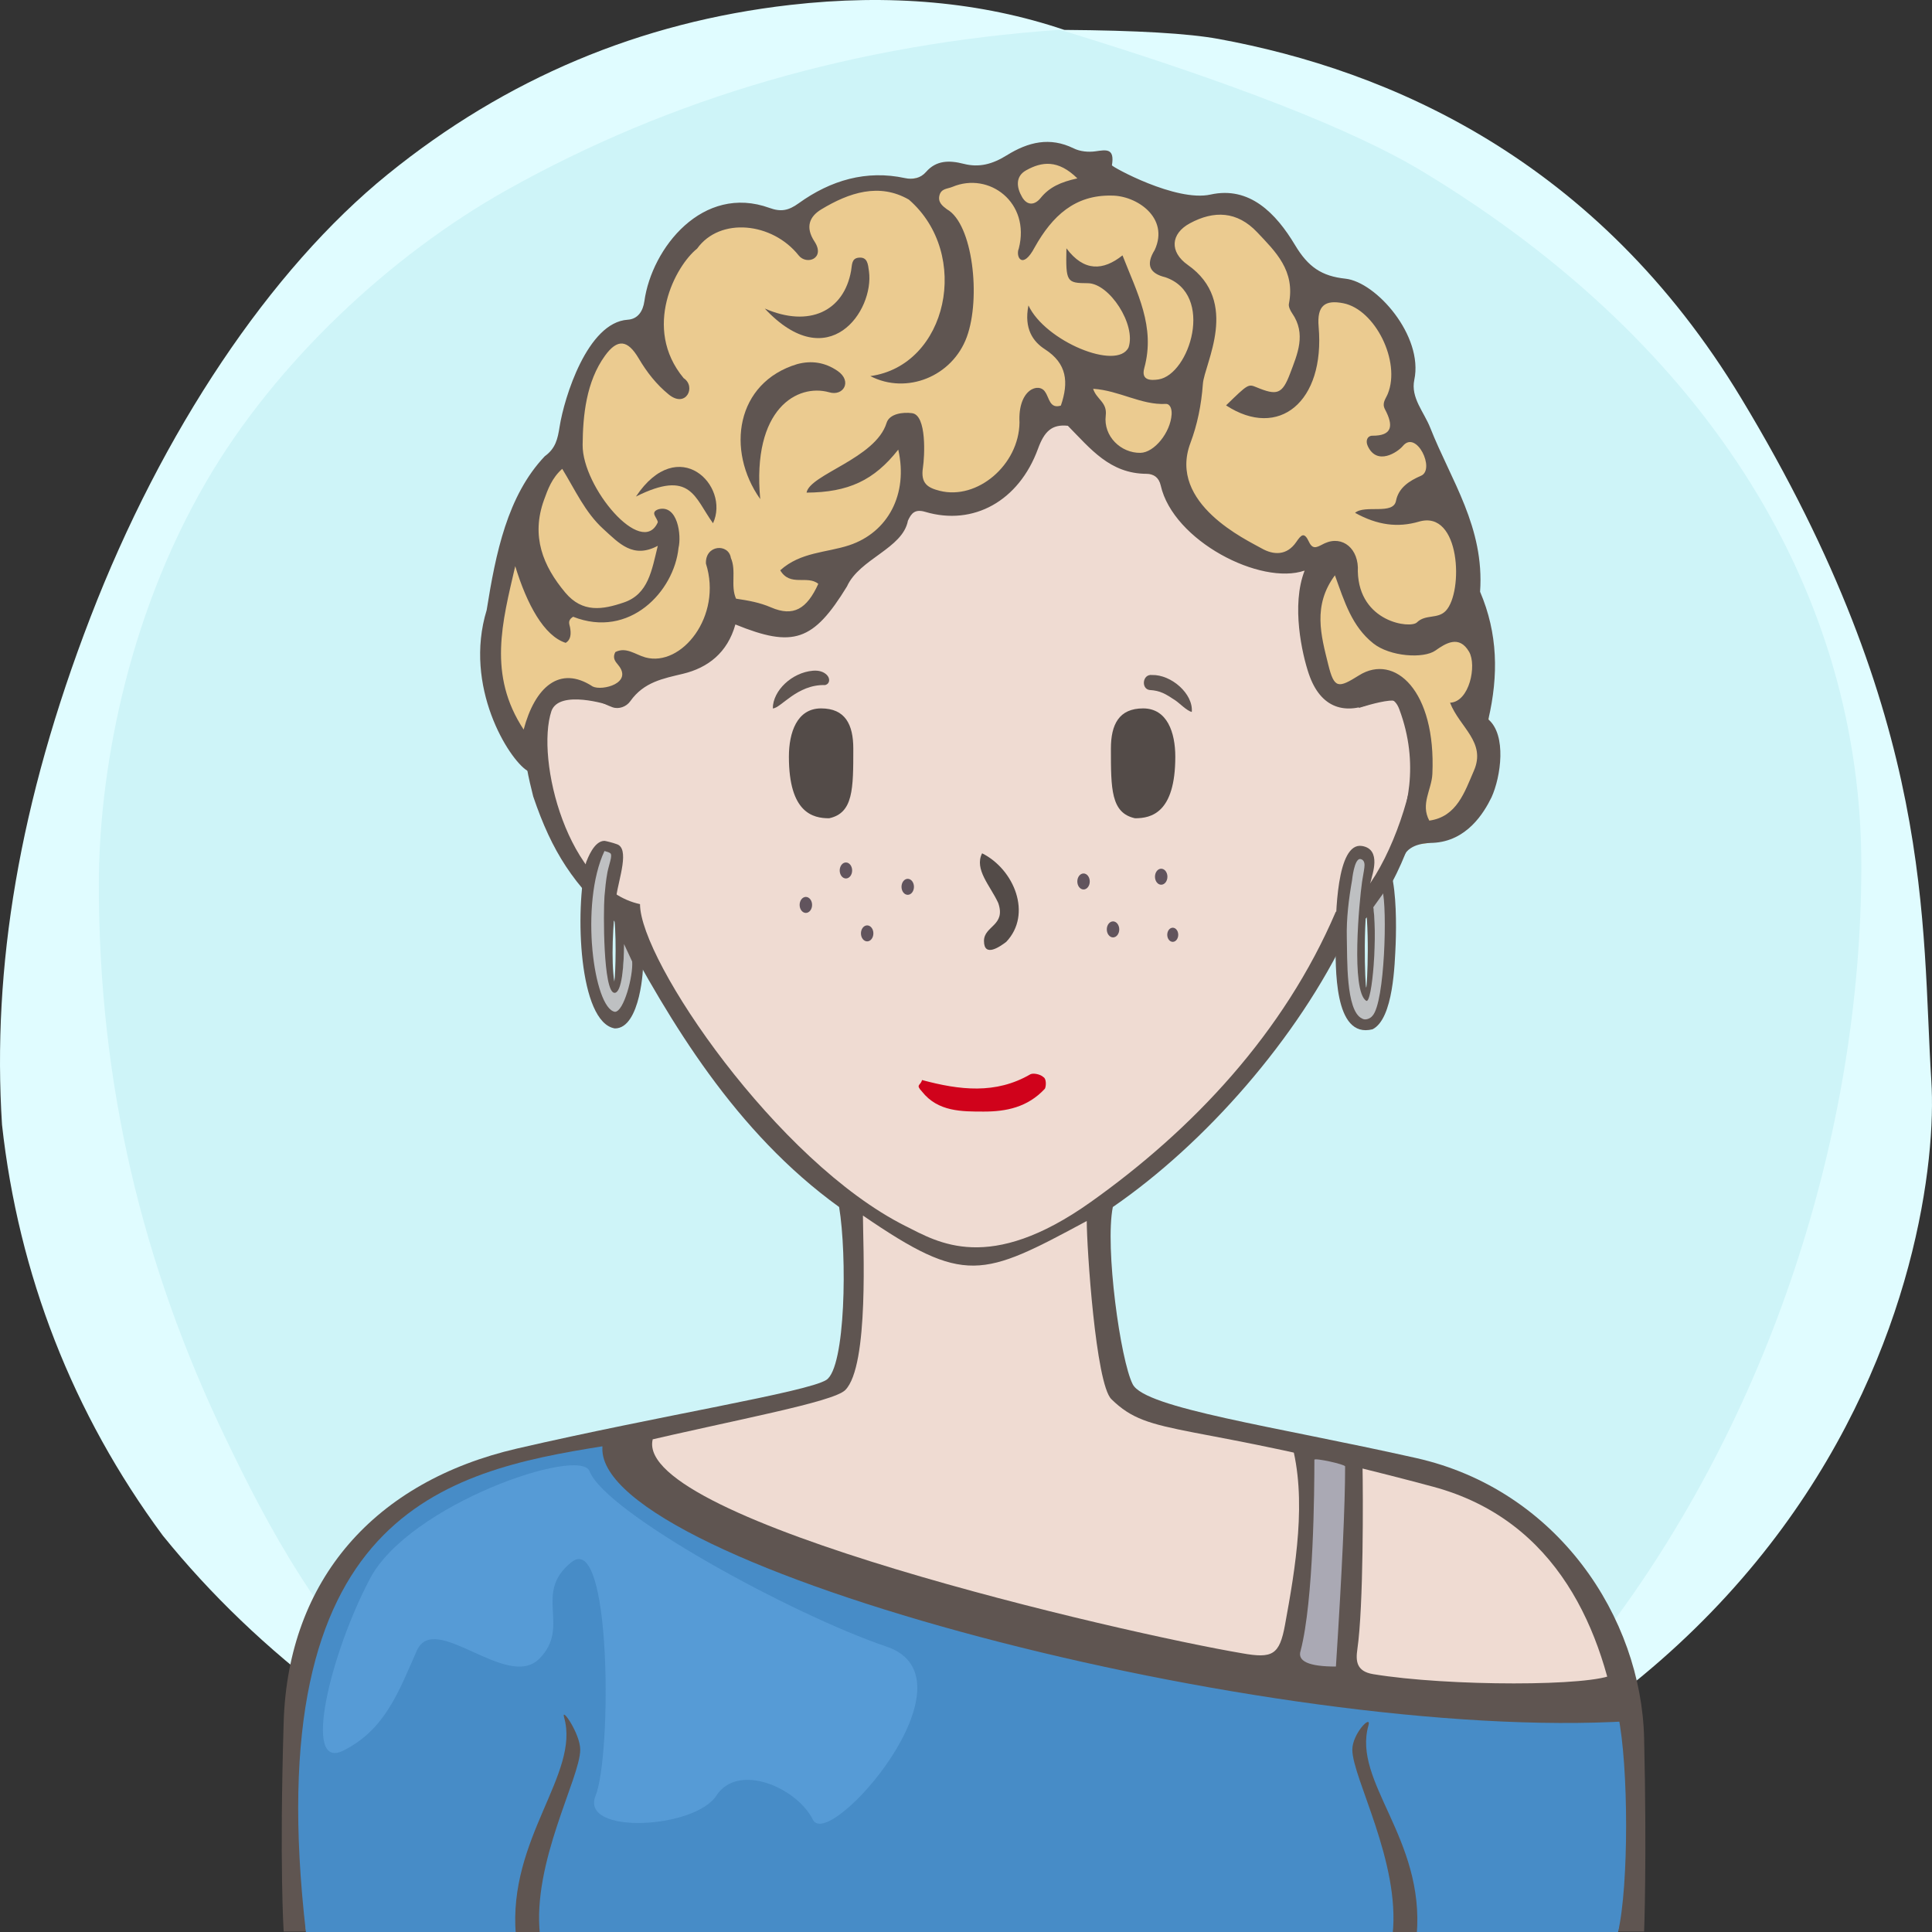 <?xml version="1.0" encoding="UTF-8"?>
<svg width="240px" height="240px" viewBox="0 0 240 240" version="1.1" xmlns="http://www.w3.org/2000/svg" xmlns:xlink="http://www.w3.org/1999/xlink">
  <rect x="0" y="0" width="240" height="240" fill="#333333" stroke="none"/>
  <title>Beste Freundin gesucht</title>
  <desc>Profilbild</desc>
  <g id="beste-freundin-gesucht" stroke="none" stroke-width="1" fill="none" fill-rule="evenodd">
    <g fill="none" fill-rule="evenodd">
        <path fill="#E0FCFF" d="M239.919,134.308 C241.162,153.816 229.215,227.784 119.966,239.778 C107.376,240.801 91.116,238.421 73.512,229.716 L70.166,227.784 C48.166,217.709 32.063,205.38 20.226,190.756 C9.026,175.619 2.295,158.277 0.25,139.719 C-0.993,120.21 2.363,99.697 11.237,76.672 C20.11,53.648 33.526,33.512 48.192,21.632 C62.859,9.752 79.517,2.745 98.132,0.616 C110.542,-0.803 121.903,0.229 132.215,3.714 C141.256,3.779 147.637,4.153 151.36,4.836 C172.633,8.738 198.376,19.798 216.309,49.488 C240.53,89.588 238.676,114.799 239.919,134.308 Z"/>
        <path fill="#CEF4F8" d="M131.682,3.697 C153.137,10.258 168.153,16.128 176.728,21.308 C212.772,43.078 231.222,74.142 231.222,107.547 C231.222,140.935 219.745,176.053 199.239,203.013 C194.35,209.441 186.113,217.023 174.529,225.761 C152.192,235.106 134.015,239.778 120,239.778 C105.985,239.778 88.75,235.544 68.294,227.074 C60.428,221.353 55.199,217.218 52.607,214.671 C39.783,202.071 33.301,189.66 27.998,178.611 C17.633,157.012 12.278,134.629 12.278,109.879 C12.278,96.555 15.529,77.178 25.631,59.817 C34.294,44.927 48.652,31.63 62.877,23.647 C83.417,12.12 106.352,5.47 131.682,3.697 Z"/>
    </g>
    <!-- Hair --><!-- kurzelocken --><!-- Kein Hinterhaar --><!-- Head --><!-- Gesicht normal Sommersprossen --><path d="M204.239,215.941 C203.891,200.941 193.503,185.068 175.905,181.12 C158.308,177.171 142.239,174.941 140.711,171.961 C139.183,168.98 137.239,154.941 138.239,149.941 C149.731,142.039 161.239,128.941 167.466,115.759 C172.494,112.941 175.264,105.123 177.239,97.941 C179.215,90.759 178.06,83.439 172.494,83.439 L170.239,83.439 C170.239,83.439 169.035,73.328 167.239,67.941 C157.239,42.941 134.606,34.061 111.622,37.832 C98.694,40.346 77.146,52.555 73.017,75.72 C72.657,78.413 72.298,84.337 72.298,84.337 C72.298,84.337 69.964,83.8 68.887,84.337 C63.239,86.941 65.239,94.941 66.239,98.941 C68.574,105.82 71.239,109.941 76.787,114.862 C83.239,126.941 91.311,140.604 104.239,149.941 C105.239,155.941 105.049,169.903 102.644,171.422 C100.239,172.941 81.859,175.863 64.239,179.941 C46.62,184.019 35.778,196.163 35.239,213.941 C34.701,231.719 35.239,239.941 35.239,239.941 L201.239,239.941 L204.239,239.941 C204.239,239.941 204.588,230.941 204.239,215.941 Z" fill="#5F5551"></path><path d="M178,184.678 C147,176.356 143,178.678 138.056,173.804 C136.106,171.881 135,154.91 135,151.678 C122,158.678 119.866,159.678 107.197,151 C107.197,154.412 108,169.678 105,172.678 C102,175.678 57,181.322 48,191 C40.647,198.907 38,207.406 38,217.678 C38,220.336 38,239.678 38,239.678 L169.291,239.792 L201,239.819 C201,239.819 209,193 178,184.678 Z" fill="#EFDBD2"></path><path d="M79.505,112.314 C70.505,110.386 66.505,94.314 68.505,88.314 C69.505,85.607 75.616,87.582 75.616,87.582 C75.616,87.582 75.725,70.427 83.505,60.314 C93.505,47.314 108.108,40 122.841,40 C134.505,40 141.654,43.413 150.505,49.314 C168.505,61.314 168.809,87.942 168.809,87.942 C168.809,87.942 171.148,87.176 172.58,87.044 C180.505,86.314 172.58,112.314 165.936,113.261 C159.505,128.314 148.169,140.314 135.505,149.314 C122.841,158.314 116.505,154.314 112.505,152.314 C96.505,144.314 79.505,119.314 79.505,112.314 Z" fill="#EFDBD2"></path><path d="M67.087,240.446 C66.087,231.446 72.087,220.943 72.087,217.446 C72.087,215.446 69.667,211.976 70.087,213.446 C72.087,220.446 63.087,228.446 64.087,240.446 L67.087,240.446 Z" fill="#5F5551"></path><path d="M171.078,240.446 C170.078,231.446 176.078,220.943 176.078,217.446 C176.078,215.446 173.658,212.976 174.078,214.446 C176.078,221.446 167.078,228.446 168.078,240.446 L171.078,240.446 Z" fill="#5F5551" transform="translate(172.039, 227.223) scale(-1, 1) translate(-172.039, -227.223) "></path><path d="M141,101.648 C138,101 138,98 138,93 C138,90 139,88 142,88 C145,88 146,91 146,94 C146,101 143,101.648 141,101.648 Z" fill="#534B48"></path><path d="M101,101.648 C98,101 98,98 98,93 C98,90 99,88 102,88 C105,88 106,91 106,94 C106,101 103,101.648 101,101.648 Z" fill="#534B48" transform="translate(102, 94.824) scale(-1, 1) translate(-102, -94.824) "></path><path d="M128.004,133.448 C128.363,133.267 129.261,133.448 129.62,133.807 C129.98,133.985 129.98,134.883 129.8,135.244 C127.645,137.576 124.944,138.084 122.222,138.084 C119.5,138.084 116.512,138.115 114.537,135.603 C113.687,134.698 114.358,134.883 114.537,134.165 C119.206,135.422 123.695,135.96 128.004,133.448 Z" fill="#D0021B"></path><path d="M125,117 C124.252,117.573 122.234,119 122.234,116.888 C122.234,115 125,115 124,112.162 C123,110 121,108 122,106 C126,108 128.252,113.573 125,117 Z" fill="#534B48"></path><path d="M100.973,83.32 C101.71,83.254 102.321,83.442 102.719,83.848 C103.146,84.288 103.098,84.947 102.499,85.101 C99,85 96.984,88.001 96,88 C96.014,85.769 98.38,83.547 100.973,83.32 Z" fill="#5F5551"></path><path d="M142.774,85.917 C141.701,85.858 141.721,84.008 142.907,84.035 C145.299,83.758 148.242,85.917 148.242,88.175 C147.625,88.098 146.613,87.211 146.076,86.92 C144.803,86.229 144.124,85.876 142.774,85.917 Z" fill="#5F5551" transform="translate(145.117, 86.093) rotate(5) translate(-145.117, -86.093) "></path><g><path d="M100.881,112.412 C100.881,112.96 100.534,113.406 100.106,113.406 C99.681,113.406 99.333,112.96 99.333,112.412 C99.333,111.865 99.681,111.418 100.106,111.418 C100.534,111.418 100.881,111.865 100.881,112.412" fill="#61545D"></path><path d="M146.365,116.122 C146.365,116.605 146.061,117 145.683,117 C145.304,117 145,116.605 145,116.122 C145,115.638 145.304,115.244 145.683,115.244 C146.061,115.244 146.365,115.638 146.365,116.122" fill="#61545D"></path><path d="M108.495,115.948 C108.495,116.495 108.151,116.942 107.723,116.942 C107.294,116.942 106.95,116.495 106.95,115.948 C106.95,115.4 107.294,114.954 107.723,114.954 C108.151,114.954 108.495,115.4 108.495,115.948" fill="#61545D"></path><path d="M135.374,109.5 C135.374,110.047 135.029,110.494 134.602,110.494 C134.173,110.494 133.829,110.047 133.829,109.5 C133.829,108.952 134.173,108.506 134.602,108.506 C135.029,108.506 135.374,108.952 135.374,109.5" fill="#61545D"></path><path d="M105.084,109.127 C104.656,109.127 104.311,108.681 104.311,108.133 C104.311,107.586 104.656,107.139 105.084,107.139 C105.511,107.139 105.857,107.586 105.857,108.133 C105.857,108.681 105.511,109.127 105.084,109.127 Z" fill="#61545D"></path><path d="M145.021,108.909 C145.021,109.46 144.675,109.903 144.246,109.903 C143.819,109.903 143.475,109.46 143.475,108.909 C143.475,108.363 143.819,107.915 144.246,107.915 C144.675,107.915 145.021,108.363 145.021,108.909" fill="#61545D"></path><path d="M139.038,115.452 C139.038,116 138.692,116.448 138.266,116.448 C137.838,116.448 137.49,116 137.49,115.452 C137.49,114.906 137.838,114.458 138.266,114.458 C138.692,114.458 139.038,114.906 139.038,115.452" fill="#61545D"></path><path d="M113.535,110.164 C113.535,110.712 113.189,111.158 112.762,111.158 C112.334,111.158 111.989,110.712 111.989,110.164 C111.989,109.616 112.334,109.17 112.762,109.17 C113.189,109.17 113.535,109.616 113.535,110.164" fill="#61545D"></path></g><!-- Outfit --><g><path d="M74.829,179.665 C55.391,182.765 32,188 38,240 C145.776,243.81 200.11,243.81 201,240 C202.335,234.284 202.335,219.387 201,213.023 C176.722,213.352 150.85,209.504 123.384,201.479 C95.918,193.454 79.733,186.183 74.829,179.665 Z" fill="#478cc7"></path><path d="M200.444,207.969 C197.958,209.502 179.859,209.502 170.575,207.969 C168.461,207.62 168.412,206.289 168.615,204.88 C169.393,199.508 169.327,185.718 169.256,181.958 C169.281,180.87 160.524,178.285 160.379,179.072 C162.414,186.183 160.912,194.825 159.631,201.832 C158.944,205.595 158.069,206.048 154.294,205.375 C139.607,202.885 78.745,188.867 81.074,178.842 C81.076,177.795 74.829,176.135 74.829,179.89 C74.392,194.507 157.914,216.554 202.5,213.8 L200.444,207.969 Z" fill="#5F5551"></path><path d="M161.572,205.041 C163.195,198.801 163.278,184.913 163.278,181.336 C163.278,181.069 167.095,181.906 167.095,182.163 C167.095,186.901 166.715,195.188 165.953,207.024 C162.585,207.028 161.124,206.367 161.572,205.041 Z" fill="#AAA9B4"></path><path d="M67.078,240.353 C66.078,231.353 72.078,220.85 72.078,217.353 C72.078,215.353 69.658,211.883 70.078,213.353 C72.078,220.353 63.078,228.353 64.078,240.353 L67.078,240.353 Z" fill="#5F5551"></path><path d="M171.069,240.353 C170.069,231.353 176.069,220.85 176.069,217.353 C176.069,215.353 173.649,212.883 174.069,214.353 C176.069,221.353 167.069,228.353 168.069,240.353 L171.069,240.353 Z" fill="#5F5551" transform="translate(172.03, 227.13) scale(-1, 1) translate(-172.03, -227.13) "></path><path d="M110.129,204.547 C121.872,208.522 102.989,230.059 100.989,226.059 C98.989,222.059 91.7,218.9 88.989,223.059 C86.279,227.217 71.989,227.956 73.989,223.059 C75.989,218.162 75.989,190.059 70.989,194.059 C66.141,197.937 70.989,202.059 66.989,206.059 C62.989,210.059 53.989,200.059 51.773,205.059 C49.558,210.059 47.879,214.844 42.663,217.46 C37.448,220.075 41.08,205.282 45.989,196.059 C50.898,186.836 72.078,179.637 73.237,182.765 C75.248,187.928 98.386,200.573 110.129,204.547 Z" fill="#569bd6"></path></g><!-- Makeup --><!-- mu 3-8 Manipuliert in Hauptdatei-->
<!-- Extras --><!-- große Ohrrine silber --><g><path d="M77.423,116.572 C77.746,121.114 76.807,122.067 76.32,123.109 C74.4,118.788 75.386,109.078 75.865,107.572 C76.324,105.996 76.544,105.237 75.601,105.024 C74.636,104.806 74.204,105.865 74.033,106.631 C72.679,112.733 73.631,122.088 74.761,124.298 C75.74,126.213 77.142,126.345 77.746,124.286 C77.936,123.642 78.422,122.689 78.777,119.438 L77.423,116.572 Z" fill="#BEC0C2"></path><path d="M77.906,116.105 C78.375,116.872 79.751,119.522 79.863,119.715 C79.975,119.908 79.596,127.756 76.386,127.756 C71.881,127.03 71.396,113.01 72.816,107.098 C73.001,106.661 73.787,104.454 75.091,104.454 C75.234,104.464 76.178,104.697 76.558,104.847 C78.307,105.309 76.849,109.205 76.558,111.347 C76.11,114.879 75.914,119.367 76.309,121.94 C76.469,121.201 76.63,115.259 76.181,113.298 M77.518,117.271 C77.518,119.715 77.267,123.434 76.309,123.332 C74.921,123.184 74.941,113.318 75.091,111.347 C75.174,110.36 75.27,109.379 75.451,108.388 C75.549,107.871 75.707,107.409 75.815,106.945 C75.934,106.504 75.972,106.102 75.815,105.995 C75.695,105.899 75.453,105.806 75.091,105.715 C72,112.276 73.761,125.273 76.386,125.692 C77.492,125.692 78.67,121.226 78.53,119.446" fill="#5F5551"></path><path d="M170.575,112.732 C170.982,115.461 170.726,122.324 169.722,124.028 C167.971,119.707 169.266,110.887 169.613,108.983 C170.007,106.998 169.976,106.59 169.032,106.378 C168.067,106.16 168.076,107.21 167.835,108.111 C166.373,113.596 167.156,123.07 168.192,125.652 C168.994,127.648 170.417,127.647 171.179,125.639 C171.827,123.929 172.546,115.837 171.872,110.919 L170.575,112.732 Z" fill="#BEC0C2"></path><path d="M172.842,108.553 C173.453,110.942 173.467,114.837 173.374,117.271 C173.259,119.71 173.105,126.553 170.503,127.861 C165.636,129.089 165.915,120.018 165.915,116.671 C165.915,113.812 166.016,104.563 169.2,105.092 C171.691,105.505 170.418,108.742 170.324,109.331 C169.165,113.174 169.599,122.698 169.714,122.682 C169.828,122.667 170.234,114.425 169.382,111.102 L172.842,108.553 Z M170.503,112.096 C171.209,115.814 170.453,124.797 169.714,124.322 C167.806,123.096 168.85,111.961 169.2,109.542 C169.285,108.93 169.421,108.332 169.487,107.757 C169.52,107.476 169.584,106.798 168.965,106.71 C168.22,106.663 167.96,109.331 167.96,109.331 C167.545,111.682 167.246,114.102 167.306,116.503 C167.382,118.903 167.147,125.591 169.2,126.524 C169.528,126.758 170.171,126.604 170.503,126.175 C172.035,124.489 172.341,112.792 171.729,110.588 L170.503,112.096 Z" fill="#5F5551"></path></g><!-- Hair --><!-- kurzelocken --><g><path d="M77.516,85.441 C78.476,83.296 88.082,80.483 91.059,76.647 C94.1,77.22 98.249,78.849 98.965,78.459 C100.733,77.496 113.29,62.514 113.488,61.776 C113.686,61.038 120.342,67.399 130.004,52.695 C131.337,49.515 138.868,58.98 145.631,59.589 C146.617,63.702 151.646,70.764 165.513,71.205 C159.273,78.93 162.698,88.951 173.932,85.441 C178.305,91.393 176.31,104.863 176.31,104.863 C176.31,104.863 187.185,104.863 184.629,86.179 C184.291,65.57 169.359,30.573 164.777,36.224 C157.786,23.34 138.749,24.827 133.268,20.293 C129.922,19.613 100.363,22.503 97.96,28.169 C88.97,24.774 81.418,32.252 82.257,43.619 C79.56,36.723 71.381,43.695 69.478,56.497 C61.785,69.302 58.584,89.051 65.867,92.614 C65.867,80.366 73.844,87.118 77.516,85.441 Z" fill="#ebcb90"></path><path d="M94.439,62 C90.148,55.937 91.423,47.518 99.025,45.233 C100.767,44.762 102.456,44.988 104.045,46.076 C105.904,47.351 104.777,49.276 102.98,48.725 C99.101,47.646 93.387,50.698 94.439,62" fill="#5F5551"></path><path d="M95,38.328 C100.56,40.751 104.845,38.616 105.726,33.636 C105.854,32.917 105.766,32.11 106.649,32.012 C107.76,31.886 107.823,32.79 107.946,33.698 C108.619,38.626 102.929,46.798 95,38.328" fill="#5F5551"></path><path d="M79,61.682 C84.272,53.791 90.731,60.344 88.573,65 C86.25,61.796 85.837,58.273 79,61.682" fill="#5F5551"></path><path d="M177.552,101.94 C176.433,99.878 177.847,98.097 177.935,96.135 C178.401,85.799 173.252,81.127 168.832,83.889 C166.255,85.5 165.749,85.587 165.003,82.569 C164.107,78.952 163.038,75.226 165.83,71.466 C167.022,74.781 167.943,77.806 170.589,79.919 C172.659,81.573 176.845,81.851 178.316,80.809 C179.571,79.922 181.266,78.831 182.503,80.981 C183.458,82.641 182.552,87.197 180.13,87.293 C181.317,90.352 184.641,92.183 183.096,95.734 C181.951,98.365 180.974,101.47 177.552,101.94 Z M161.019,67.339 C159.853,69.036 158.205,68.969 156.72,68.121 C154.953,67.111 145.051,62.571 147.875,55.041 C148.735,52.75 149.232,50.343 149.427,47.687 C149.612,45.167 154.095,37.517 147.547,32.907 C145.252,31.29 145.423,29.033 147.8,27.746 C150.811,26.116 153.69,26.221 156.182,28.862 C158.442,31.257 160.928,33.609 160.112,37.744 C160.044,38.088 160.29,38.59 160.513,38.912 C162.293,41.483 161.17,43.981 160.268,46.377 C159.287,48.987 158.634,49.159 156.099,48.113 C155.056,47.683 155.056,47.683 152.306,50.358 C158.837,54.625 164.618,49.937 163.806,40.588 C163.577,37.954 164.596,37.217 166.882,37.672 C170.822,38.457 174.024,44.89 172.403,48.904 C172.134,49.572 171.631,50.062 172.048,50.849 C173.127,52.882 172.972,54.143 170.476,54.126 C169.891,54.122 169.588,54.718 169.906,55.406 C171.065,57.915 173.655,56.145 174.267,55.402 C175.956,53.358 178.328,58.32 176.527,59.099 C175.06,59.732 173.736,60.586 173.414,62.224 C173.065,64.002 169.56,62.657 168.331,63.706 C171.11,65.246 173.641,65.568 176.268,64.799 C181.44,63.283 181.81,73.543 179.605,75.874 C178.589,76.947 177.092,76.259 176.006,77.325 C175.214,78.103 168.832,77.325 168.674,70.989 C168.84,68.187 166.794,66.468 164.553,67.493 C163.775,67.848 163.135,68.455 162.605,67.31 C162.006,66.021 161.637,66.44 161.019,67.339 Z M142.146,45.724 C143.561,40.574 141.253,36.38 139.441,31.723 C137.051,33.632 134.66,33.778 132.474,30.846 C132.389,35.022 132.492,35.169 135.132,35.181 C137.83,35.195 141.151,40.351 140.194,43.154 C138.779,46.099 129.834,42.391 127.757,37.939 C127.172,40.868 128.363,42.459 129.801,43.385 C132.553,45.156 132.778,47.473 131.786,50.382 C130.389,50.827 130.349,49.404 129.838,48.699 C129.096,47.468 126.428,48.295 126.646,52.491 C126.575,57.765 121.39,62.149 116.738,60.971 C115.251,60.594 114.341,60.068 114.651,58.079 C114.851,56.799 115.164,51.527 113.281,51.324 C112.209,51.178 110.491,51.371 110.133,52.537 C108.781,56.946 100.59,58.93 100.194,61.196 C105.401,61.163 108.593,59.663 111.585,55.852 C112.842,61.395 110.298,66.134 105.501,67.729 C102.661,68.673 99.469,68.551 96.923,70.845 C98.163,72.93 100.286,71.405 101.652,72.526 C100.234,75.657 98.555,76.653 95.776,75.451 C94.394,74.855 93.018,74.606 91.433,74.369 C90.722,72.775 91.499,70.916 90.79,69.304 C90.512,67.484 87.597,67.649 87.693,70.008 C89.771,76.532 84.653,82.909 80.158,81.662 C78.931,81.32 77.766,80.313 76.437,81.004 C76.057,81.723 76.42,82.157 76.771,82.58 C78.704,84.866 74.801,85.853 73.634,85.283 C69.516,82.58 66.444,85.37 65.051,90.631 C60.572,83.83 62.397,77.29 64.004,70.331 C65.464,75.105 67.588,78.999 70.27,79.857 C70.94,79.463 70.95,78.699 70.814,77.932 C70.746,77.542 70.453,77.084 71.191,76.614 C78.21,79.383 83.743,73.461 84.289,68.054 C84.671,66.496 84.188,62.658 81.811,63.258 C80.675,63.648 81.656,64.295 81.716,64.874 C79.742,69.349 72.337,60.509 72.377,55.281 C72.405,51.612 72.821,47.414 75.149,44.195 C76.702,42.046 77.964,42.188 79.34,44.521 C80.363,46.253 81.545,47.759 83.07,49.002 C85.225,50.759 86.51,48.017 84.926,46.975 C79.742,40.73 83.944,32.992 86.594,30.888 C89.437,26.921 95.951,27.616 99.211,31.727 C100.197,32.972 102.566,32.116 101.18,30.002 C100.002,28.205 100.561,26.893 102.024,26.009 C105.472,23.924 109.22,22.675 112.904,24.797 C120.698,31.567 117.711,45.394 108.116,46.72 C112.632,49.055 118.314,46.767 120.105,41.846 C121.866,37.012 120.846,27.784 117.624,25.994 C117.083,25.588 116.473,25.121 116.709,24.245 C116.936,23.405 117.711,23.466 118.306,23.216 C122.865,21.295 128.03,25.155 126.559,30.868 C126.132,31.896 127.021,33.596 128.541,30.709 C130.728,26.807 133.538,24.208 138.068,24.297 C141.151,24.274 145.3,27.016 143.444,31.05 C142.264,32.945 142.871,33.986 144.764,34.443 C150.933,36.557 147.771,46.537 143.91,47.134 C142.992,47.273 141.714,47.298 142.146,45.724 Z M137.359,51.615 C137.561,49.945 136.214,49.634 135.793,48.295 C139.046,48.508 141.767,50.333 144.814,50.176 C145.353,50.148 145.585,50.807 145.545,51.463 C145.406,53.726 143.391,56.226 141.663,56.254 C139.259,56.294 137.046,54.211 137.359,51.615 Z M69.841,58.24 C71.437,60.841 72.684,63.655 74.936,65.702 C76.924,67.511 78.639,69.436 81.714,67.803 C80.96,70.872 80.539,73.804 77.502,74.839 C74.85,75.743 72.352,76.157 70.217,73.609 C67.45,70.305 65.944,66.619 67.581,62.097 C68.063,60.765 68.555,59.386 69.841,58.24 Z M133.834,22.159 C131.769,22.611 130.357,23.25 129.273,24.593 C128.526,25.518 127.598,25.56 126.97,24.484 C126.279,23.3 126.105,21.919 127.466,21.159 C129.425,20.064 131.437,19.803 133.834,22.159 Z M183.861,73.506 C184.421,65.49 180.249,59.679 177.672,53.144 C176.894,51.168 175.221,49.41 175.691,47.181 C176.84,41.733 170.971,35.03 167.126,34.618 C164.201,34.306 162.512,33.181 160.879,30.451 C158.499,26.474 155.217,23.098 150.377,24.168 C146.073,25.12 138.099,20.703 138.127,20.536 C138.487,18.368 137.406,18.61 136.085,18.796 C135.203,18.92 134.178,18.826 133.376,18.432 C130.417,16.977 127.732,17.633 125.053,19.299 C123.289,20.395 121.635,20.843 119.709,20.35 C117.909,19.888 116.296,19.912 115.041,21.354 C114.336,22.163 113.392,22.332 112.412,22.122 C107.635,21.094 103.209,22.372 99.205,25.258 C97.951,26.161 97.015,26.346 95.598,25.832 C87.304,22.82 80.965,30.81 80.048,37.411 C79.876,38.648 79.245,39.636 77.975,39.718 C72.973,40.041 70.087,49.391 69.516,53.011 C69.277,54.528 69.022,55.701 67.675,56.674 C63.02,61.583 61.583,68.728 60.455,75.792 C57.55,85.283 63.2,94.322 65.495,95.734 C67.791,97.146 66.22,95.058 67.675,89.366 C69.13,83.675 73.772,87.033 76.091,87.859 C76.864,88.133 77.808,87.801 78.297,87.106 C79.989,84.708 82.397,84.289 84.854,83.697 C87.929,82.955 90.369,81.097 91.352,77.573 C98.543,80.502 101.034,79.671 105.216,72.846 C106.768,69.407 112.143,68.145 112.786,64.679 C113.226,63.708 113.696,63.217 114.943,63.587 C120.91,65.357 126.569,62.25 128.945,55.742 C129.72,53.618 130.648,52.672 132.653,52.892 C135.473,55.752 137.876,58.845 142.443,58.86 C143.343,58.863 143.972,59.345 144.19,60.311 C145.742,67.189 156.617,72.772 162.069,70.877 C160.373,75.18 161.76,81.289 162.586,83.712 C164.032,87.965 167.098,88.971 170.92,87.132 C172.397,86.421 173.318,86.75 173.822,88.097 C176.382,94.934 174.844,100.814 173.012,104.864 C174.04,105.151 173.337,105.333 174.385,106.335 C175.166,104.701 177.425,104.728 178.003,104.701 C182.214,104.508 184.341,100.974 185.283,99.042 C186.452,96.478 187.174,91.316 184.889,89.366 C186.163,83.874 186.071,78.689 183.861,73.506 Z" fill="#5F5551"></path></g>    </g>
</svg>
